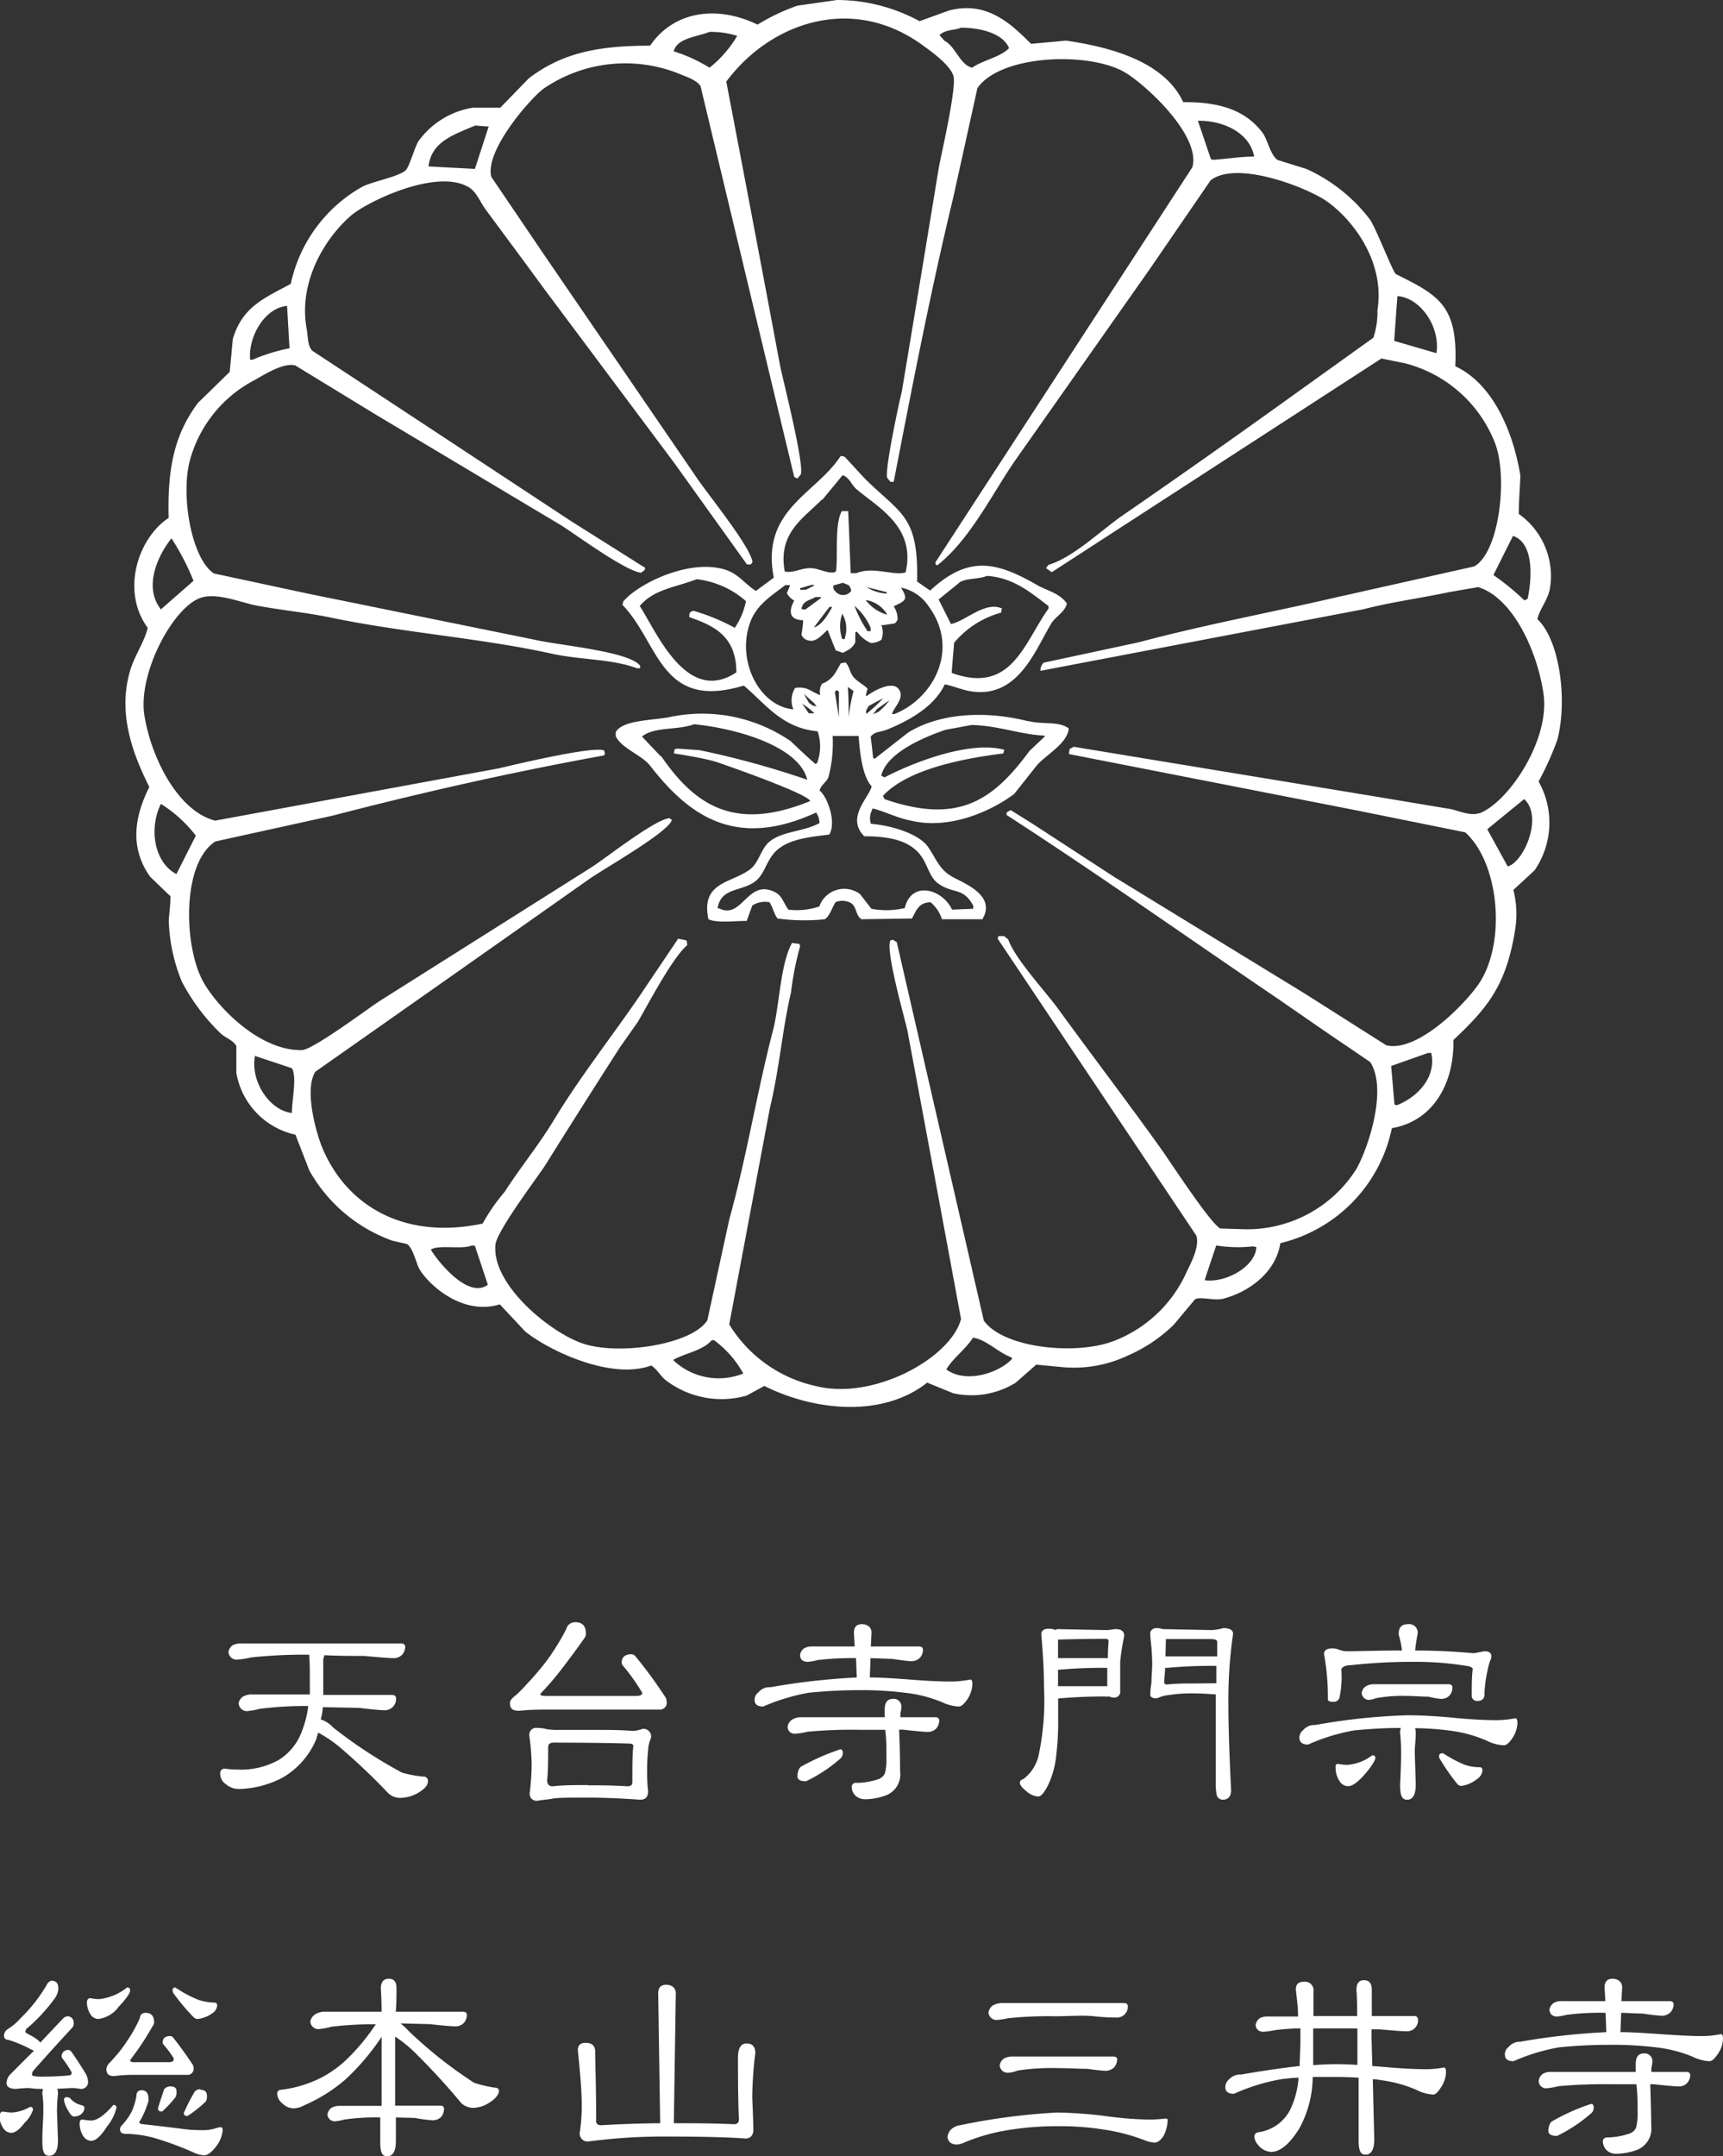 <svg viewBox="0 0 139.97 175.15" xmlns="http://www.w3.org/2000/svg"><rect x="0" y="0" width="139.97" height="175.15" fill="#333333" stroke="none"/><g fill="#fff"><path d="m83.5 58.58c-3.37-.85-7.08-.7-9.72.92l-2.72 2.13-.13-.07c-.06-.58-.13-1.15-.2-1.73.41-.46.74-.32 1.39-.59 1.83-.75 3.81-1.89 4.63-3.65.8.15 1.46.5 2.38.6 3.65.39 5-3.45 6.28-5.56.35-.56 1.08-.89 1.26-1.6-.55-.81-1.46-1-2.32-1.45-3.44-2-5.69-2.47-8.79.39l-1.06-.73c.12-5.3-1.25-5.44-4.16-8.28-.56-.59-1.1-1.19-1.66-1.79-.13-.11-.13-.1-.39-.13-2 3.1-6.51 4.35-5.43 9.88l-1.45 1.08c-.8-.48-1.36-1.3-2.31-1.66-2.88-1.06-7.19 1-8.47 2.52a2.68 2.68 0 0 1 -.07.27c3 3.07 3.07 8.62 9.86 6.56 1.72 1.43 3.09 3.46 6 3.71a3.83 3.83 0 0 1 -.05 2.6.52.52 0 0 0 -.13.06c-.69-.61-1.37-1.24-2-1.85a12.71 12.71 0 0 0 -9.66-2c-1.26.31-4 .22-4.56 1.26v.33c.48 1 2.08 1.51 2.78 2.38 3.2 4.13 7 6.82 13.5 3.82a1.57 1.57 0 0 1 .27.79v.07c-1.29.7-2.93.64-4 1.46-.73.54-.9 1.7-1.58 2.25-1.51 1.2-4.09 1-3.44 4.1.7.34 2.36.11 3.11.14.15-.42.3-.84.46-1.26a1.89 1.89 0 0 1 1.39-.26c.25.35.38 1 .66 1.32a15.9 15.9 0 0 0 3.83.06c.39-.22.62-1 .87-1.38a1.43 1.43 0 0 1 1.25.06c.49.3.37 1 .86 1.32l4.1-.06c.36-.64.53-1.3 1.52-1.32a3 3 0 0 1 .92 1.38h3.31c0-.1.09-.21.14-.33.67-1.72-1.65-2.59-2.59-3.11-1.11-.62-1.3-1.45-2-2.45s-2.83-1.72-4.63-1.86a1.47 1.47 0 0 1 .06-1.06 1.46 1.46 0 0 0 .07-.19c1 .23 2 .79 3.18 1 3.09.73 6.46-.77 8.33-2.18l1.84-2.32c.7-.83 2.49-1.76 2.59-3-.8-.61-2.12-.31-3.24-.59m-29.91 2.85-1.52-1.6c1-.82 2.94-.5 4.23-1 3 .28 8.49 1.64 9.2 4.51a72.32 72.32 0 0 0 -8.78-2.41l-1.8-.12-.2.06-.06.33s2.51.37 3.57.73c1.85.64 7.29 2.58 7.51 3.14-5.84 2.38-9.17.66-12.1-3.64m16.64-3.72c.11-.15.11-.22.22-.37 0 0 1.11-.61 1.14-.59a11.7 11.7 0 0 1 -1.36 1.25zm.57.31.32-.43s1-.71 1-.69a5.48 5.48 0 0 1 -.88.92zm7-10.71c.64-.37 1.48-.23 2.25-.53 2.19.14 3.65 1.44 5 2.45v.2c-2 2.8-3 7-7.87 5.23.06-.81.13-1.63.2-2.45a7.59 7.59 0 0 1 3.83-2.45c0-.11 0-.22.07-.33-1.4-.62-2.92 1-4.16 1.26l-1-2 1.65-1.33m-11.1-6.76 1.65-2c.57.19.72.79 1.12 1.13 1.79 1.52 4.84 3.07 4 6.76-.89.32-2.65-.51-4 .07h-.46c-.07-1.64-.13-3.27-.2-4.91v-.13h-.53c-.59 1.13-.3 3.42-.46 4.9h-.06l-.07.07c-.56.1-1.18-.27-1.79-.33-.8-.09-1.55.43-2.25.26-.58-3.15 1.56-4.34 3-5.83m3.57 8.15a2.42 2.42 0 0 1 1.72 1.13v.06a3.4 3.4 0 0 1 -1.72-1.19m.41 2.26v.27h-.26a10.79 10.79 0 0 1 -1.06-2.06 4.86 4.86 0 0 1 1.32 1.79m-.33-3.31 1.59.4.07.13a3.4 3.4 0 0 1 -1.66-.53m-2.57.31c-.11-.13-.1-.09-.14-.33 0-.05 0-.09.07-.13l.72-.2.47.2a.86.86 0 0 1 .2.46.82.82 0 0 1 -1.32 0m.85 3.64-.06.27h-.2a3.16 3.16 0 0 1 0-2.06 2.38 2.38 0 0 1 .26 1.79m-2.44-3.14h.46v.07l-1.26.93h-.26l-.07-.07c.15-.64.62-.64 1.13-.93m-1.24-.59v-.13l.93-.27h.19v.07l-.66.33zm2.38 1.39h.2v.06c-.32.53-.79 1.43-1.46 1.6zm-7.54 5.3c-4.07 2.74-6.54-3.37-7.87-5.37 1.12-1.35 2.8-1.49 4.63-2.18a7.31 7.31 0 0 1 4 1.78 5.91 5.91 0 0 1 -.91 2.17 16.51 16.51 0 0 0 -3.37-1.39c-.29.14-.31.09-.33.52 2.12.72 3.83 1.62 3.83 4.51m6.34 2.5.18.25-.34-.09-.29-.22-.41-.72zm-.46.39.47.41h-.47l-.15-.22-.39-.57zm-1.12-1.63a1.92 1.92 0 0 0 -.13 1.72c-2.8-.26-4.65-4-3.5-7.09.54-1.44 1.71-2.12 2.84-3h.4l-.27.66a1.72 1.72 0 0 0 .6.6c-.41.73-.51 1.57.72 1.59 0 .4-.08.79-.13 1.19a.78.78 0 0 0 .6.46c.61.16 1.13-.54 1.52-.86l.66 1.66.59.2c.46-.25.77-.37 1-.86v-.8l.14-.06a2.81 2.81 0 0 0 1.12.92 1.54 1.54 0 0 0 .86-.26 1.63 1.63 0 0 0 0-1.19c.35 0 .71-.1 1.06-.13a.68.68 0 0 0 .26-.34 1.9 1.9 0 0 0 -.32-1.06c1-.47 1.19-.56.59-1.52a3.56 3.56 0 0 1 2.25 1.52c2.56 3.49.38 7.5-2.78 8.75h-.2c.14-.51.88-1.13.67-1.79-.4-1.17-2.31 0-2.72.33h-.06c0-.2.08-.4.13-.6-.33-.35-.91-.61-1.19-1s-.28-.8-.6-1.13l-.39.07c-.43.77-.66 1.32-1.52 1.66a1.15 1.15 0 0 0 -.14.92c-.76-.25-1-.71-2-.59m4.7.26a14 14 0 0 0 -.4 2.13c0-.82 0-1.64-.07-2.46zm-1.19.07v2.06l-.33-2.06a.8.8 0 0 1 .13-.13c.2.08.08 0 .2.13m1.72 11.33.33.4c2.35 0 4 .45 4.83 1.92.38.66.58 1.5 1.19 1.92 1.24.88 2 .26 2.84 1.79v.26l-1.72.07c-.77-1.67-3.3-2.4-3.84-.13a6.51 6.51 0 0 1 -2.71.06c-.31-.39-.61-.79-.92-1.19a2.14 2.14 0 0 0 -3.31 1 5.66 5.66 0 0 1 -2.51.26c-.33-.41-.47-1-.93-1.33-2.35-1.38-2.76 2.11-4.63 1.26l-.2-.06c.31-1.66 1.84-1.32 3-2.12.73-.51.92-1.48 1.46-2.18.95-1.28 2.87-1.45 4.62-1.67.6-1-.16-3.09-.79-3.57.14-.52.57-.66.73-1.13a10.83 10.83 0 0 0 .33-3.31h2.11c.11 1.44.31 3.27 1.06 4.1-.19.82-1.8 2.27-.92 3.65m13.74-6.53c-2.95 4-5.76 6-11.78 3.91l-.12-.27c2-2.13 6.31-3 9.78-3.44a2.68 2.68 0 0 1 .07-.27v-.03c-3-.79-7.79 1.23-9.73 2.25l-.26-.15c.44-1.85 3.48-3.13 5.23-3.72l2.11-.39c2.25.06 3.9.77 5.89.86l.07.06z"/><path d="m124.89 50.29c.2-.83.78-1.45 1-2.38a6.16 6.16 0 0 0 -2.51-6.16c0-1 .09-2.08.13-3.12-.62-3.76-2.33-7.51-5.29-8.88.24-5-1.42-5.78-4.83-7.49-.24-.17-1.64-3.8-2.11-4.44a13.4 13.4 0 0 0 -5.16-4.1l-2.32-.72c-.6-.38-.82-1.68-1.26-2.25-1.36-1.77-3.4-2.48-6.42-2.45-1.45-3.13-5.48-4.42-9.52-5l-2.84.26c-1.47-1.44-3.48-3.56-6.68-2.7l-2.38.86a14.07 14.07 0 0 0 -6.7-1.72l-3.22.46a16.65 16.65 0 0 0 -3.24 1.54c-3.36-1.63-6.84-1.06-8.73 1.71-4.35 0-7.19.63-9.85 2.65l-2.32 2.39h-2.24a6.78 6.78 0 0 0 -4.4 2.71c-.3.45-.75 2.13-1.06 2.39-.63.53-2.69.89-3.51 1.32a11.9 11.9 0 0 0 -5.81 7.89c-2.2 1.18-3.91 1.87-4.7 4.44-.09.9-.17 1.81-.26 2.71l-2.58 2.52c-1.87 2.5-2.49 5.22-2.38 9.34-2.48 1.63-3.9 5.93-1.7 8.93-.28 1.19-1.11 2.3-1.46 3.58-1 3.53.34 6.84 1.59 9.35-1.21 2.41-1.61 4.92.06 7.28.55.53 1.1 1.07 1.66 1.59 0 .65-.09 1.28-.14 1.93a14 14 0 0 0 1.06 5 16.39 16.39 0 0 0 3.11 4.17c.39.4 1 .54 1.32 1.06v2.18a6.21 6.21 0 0 0 4.8 5.03l1.13 2.91a12.6 12.6 0 0 0 6.74 5.7l1.19.27c.52.34.73 1.58 1.06 2.12 1 1.53 3.68 3.66 6.48 2.78l2.05 2.19c1.81 1.49 6.94 4 10.25 2.78.5.31.74.85 1.19 1.2a7.47 7.47 0 0 0 6.55 1.25l1.45-.79c4 2 9.56 2.63 13.23-.27l2.11.86a6.81 6.81 0 0 0 5.09-.86l1.66-1.46 2.11.2a10.21 10.21 0 0 0 5.29-.92 12.46 12.46 0 0 0 3.77-2.52l1.72-2.06c.43-.27 1.53.14 2.31-.06 2.14-.56 4.28-2.18 4.63-4.51a12.13 12.13 0 0 0 9.06-9.34c3.3-.56 5.07-3.56 5-7.16 2.66-2.52 4.26-4.3 5-8.88a7.84 7.84 0 0 0 -.13-3.31l1.72-1.59a6.83 6.83 0 0 0 .33-7.22 24.76 24.76 0 0 0 1.52-3.38c.84-3.17.21-8.1-1.62-9.81zm-.79-1.65-.26.13a20.94 20.94 0 0 0 -2.52-2.06l1.59-3.18c1.69.57 1.56 3.36 1.19 5.11zm-10.58-24.59c1.87.14 3.5 2.49 3.17 4.64l-3.43-1c.08-1.21.17-2.42.26-3.64zm-11.64-11.33c-1.15 0-2.17.19-3.37.26a.84.84 0 0 1 -.14-.06c-.35-1-.7-2.08-1.06-3.11 2.22-.03 4.25 1.08 4.57 2.91zm-23.81-10.47c1.62 0 3.43.48 3.9 1.66-.68.73-2.18 1-3 1.59-1-.24-1.34-1.73-2.25-2.19l-.4-.46c.5-.47 1.16-.36 1.75-.6zm-20.43.34a7.29 7.29 0 0 1 2.25.32 9.43 9.43 0 0 1 -2.25 2.59 12.68 12.68 0 0 0 -2.91-1.33c.27-1.08 1.87-1.17 2.91-1.58zm-19 7.61.93.07h.13c-.37 1.15-.75 2.3-1.12 3.45l-3.77-.2c.24-2.05 2.11-2.59 3.78-3.32zm-15.32 14.65c.07 1.15.13 2.29.2 3.44a14.63 14.63 0 0 0 -3 .93h-.2c-.17-1.89 1.2-4.22 3-4.37zm-9.39 18.88a19.94 19.94 0 0 1 1.79 3.45l-2.65 2.32c-1.48-1.89-.16-4.5.86-5.77zm.4 27.27c-1.79-.93-2.26-3.66-1.26-5.7a10.86 10.86 0 0 1 2.84 2.58zm9.38 19.41c-1.84-.22-3.38-2.6-3-4.64l3 1c.42.74.02 2.44 0 3.61zm11.29 11.1c.6-.43 2.51 0 3.31-.33h.26c.36 1.06.71 2.12 1.06 3.18-1.63 1.21-4.13-2-4.63-2.85zm19.71 9v-.06c1-.55 2.4-.75 3.11-1.59h.18a8.33 8.33 0 0 1 2.38 2.71 5.35 5.35 0 0 1 -5.65-1.05zm22.16.73c.56-.94 1.56-1.62 2.17-2.58 1.12.16 2 1.19 3.11 1.59a.83.83 0 0 1 .07.13c-1.04 1.12-3.71 2.04-5.33.87zm21-7.29.93-2.78a11.23 11.23 0 0 0 3 .07l.26.06c-.06 1.55-2.41 2.9-4.15 2.7zm15.55-14.18-.14-.06c-.09-1-.17-2.08-.27-3.12l3-1.06h.26c.46 2.11-1.33 3.7-2.81 4.25zm9.05-19.41-1.65-3c1-.82 2-1.64 3-2.45 1.56 1.44-.03 5.09-1.31 5.46zm-2.31-4.31c-.7.27-1.77-.23-2.32-.33l-6.35-1.06-24.27-4-.33.19-.06.4 23.34 4.57 8.86 1.79c2.68 2.41 3.34 8.61 1.26 12.06-.9 1.5-5 5.87-7.67 5.24l-6.62-4.2-15.49-9.48-6.62-4.31-1.79-1.12-.33.2v.2c7.42 4.8 14.68 9.94 22 14.9 1.92 1.32 3.8 2.64 5.69 3.91l1.85 1.26c1.46 2.26-.23 7.13-1.12 8.68a10.49 10.49 0 0 1 -9.13 4.9l-1.92-.06c-.75-.33-4-5.3-4.7-6.3-2.74-3.85-5.64-7.63-8.44-11.49-1.06-1.46-3.53-4.09-4.1-5.7l-.33-.26h-.47c0 .06 0 .13-.06.2l16.14 24.12c.32.9-.54 2.44-.8 3a10.66 10.66 0 0 1 -5.88 5.56c-3.08 1.2-9 .59-10.58-1.65l-7.07-30.74-.33-.2-.2.07c-.37.88 1.09 6 1.39 7.29q2.19 11.72 4.36 23.45c-.82 3.16-7.1 6.65-11.83 5.44a11 11 0 0 1 -7-5l3.3-17.56c.8-3.32 1-6.35 1.72-9.41a24.13 24.13 0 0 1 .74-3.75 1.46 1.46 0 0 0 -.07-.19l-.59-.07c-.94 1.7-1 4.89-1.52 7-1.31 5-2.15 10.32-3.57 15.43-.6 2.74-1.19 5.48-1.79 8.22-1.22 1.93-7 2.86-10 1.92-2.58-.79-7.55-4.76-7.21-8.08.12-1.09 3.25-5.25 4-6.37q3-4.8 6.08-9.6l1.49-2.12c.9-1.55 2.8-5.19 4-6.22 0-.13 0-.27-.07-.4l-.66-.13-3.09 4.59c-2.3 3.37-4.86 6.6-7 10.13-1.2 2-2.73 3.86-4 5.84a15.37 15.37 0 0 0 -1.79 2.58c-6.31 1.34-11-1.39-13-6.09-.46-1.08-1.54-4.7-.6-6.24q11.11-7.8 22.22-15.63c1.11-.8 6.51-3.84 6.75-4.83l-.2-.14c-1.24.13-5.11 3.21-6.35 4l-17.17 10.84c-1.06.69-5.47 4-6.35 4-3.31.06-6.66-3.27-7.93-5.43-1.68-2.85-1.85-9.76.92-11.52l9.5-2.09c7.28-1.89 14.49-3.52 22.08-4.9.1-.27.06-.09 0-.4-.89-.38-7.31 1.16-8.6 1.46l-23 4.24c-3-.76-5.19-5.06-5.75-8.55s2.49-9.11 4.78-9.61c1.3-.3 3.14.45 4.23.67 2.16.41 4.15.58 6.15 1 5.87 1.22 12.2 1.67 17.85 2.91 2.42.54 4.89.42 7 1.2h.26v-.2c-.86-1.18-6.69-1.67-8.59-2.12l-18.3-3.72-7.74-1.66c-1.86-1.25-2.72-6.48-1.92-9.27a10.42 10.42 0 0 1 5.22-6.43c.67-.36 2.28-1.44 3.31-1.2l6.55 4 15.07 9c1.19.75 5.23 3.73 6.48 3.84l.27-.2.07-.19-6-3.78-14.3-9.42-6.75-4.44c-.39-.4-.34-1.1-.46-1.79-.69-3.8 1.48-7.36 3.63-9.21 1.31-1.11 7-3.88 9.59-2.25.59.37.91 1.23 1.33 1.79 1.55 2.1 3.13 4.22 4.69 6.36l10.65 14.25 5.88 8.21h.32a2.14 2.14 0 0 1 .13-.19c-.16-1.29-3.77-5.67-4.63-7l-12.22-17.85-4.36-6.43c-.6-2.08 3.2-6.46 4.3-7.22a11.73 11.73 0 0 1 10.97-1.16c.56.24 1.41.5 1.72 1q3.8 15.87 7.61 31.74a2.1 2.1 0 0 0 .26.13c.09-.1.18-.22.27-.33.3-.8-1.39-7.48-1.66-8.74q-2.17-11.59-4.39-23.17c3.55-4.78 10.24-7.16 16-2.92.74.54 2.16 1.55 2.45 2.45s-1 6.43-1.19 7.49q-1.49 9.08-3 18.16c-.23.91-1.4 6.38-1.19 7 .09.11.18.23.27.33h.26c1.52-7.83 3-15.5 4.83-23.06l1.97-8.92c1.8-2.63 8.64-3 11.77-1.4 1.57.8 6.45 5.19 5.69 7.83q-10.42 16.02-20.86 32.07v.19l.14.07c2.61-2.05 4.33-5.57 6.21-8.35l11-15.64 5-7.29c2.2-1.67 8 .68 9.46 1.73 2.12 1.51 4.71 4.91 4.09 8.81a6.71 6.71 0 0 1 -.33 2.25l-6.57 4.71c-4.56 3.28-9.15 6.52-13.82 9.74-1.67 1.15-4 3.41-6 4l-.21.27c.16.1.31.22.47.33l26.78-17.36 1.92.39a10.7 10.7 0 0 1 7.34 6.56c1 2.74.33 8.78-1.72 9.94l-11.24 2.52c-5.27 1.22-10.64 2.21-16 3.64l-7.74 1.66a.91.91 0 0 0 -.26.66l26.24-5c2.21-.58 4.65-.9 7-1.4l2.32-.4c2.8.86 4.77 5.13 5.29 8.55.63 3.76-2.78 8.88-5.17 9.82z"/><path d="m19.59 133.5h13c.21 0 .31.1.33.24a1 1 0 0 1 -.25.67.93.93 0 0 1 -.7.28c-.32 0-1.12-.06-2.38-.18-1 0-2.08 0-3.23-.06a1.57 1.57 0 0 1 -.1.28v.79 2.16h5.59c.2 0 .31.09.32.24a.91.91 0 0 1 -.95 1c-.28 0-1-.06-2.05-.19l-2.95-.06c0 .35-.09.7-.16 1a2.25 2.25 0 0 1 1 .65 38.13 38.13 0 0 0 5.6 3.67 9.2 9.2 0 0 0 1.7.32.35.35 0 0 1 .4.4c0 .3-.25.59-.74.89a2.94 2.94 0 0 1 -1.54.44 1.38 1.38 0 0 1 -.94-.38 51.88 51.88 0 0 0 -4-3.79 10.76 10.76 0 0 0 -1.69-1.13c-.05.17-.11.35-.16.53a6.47 6.47 0 0 1 -2.69 3.1 8 8 0 0 1 -3.61.95 1.6 1.6 0 0 1 -1.05-.4 1 1 0 0 1 -.45-.85.35.35 0 0 1 .39-.4 8.24 8.24 0 0 0 1 .07 6.28 6.28 0 0 0 3.36-.78 4.57 4.57 0 0 0 1.9-2.38 8 8 0 0 0 .5-2 28.67 28.67 0 0 0 -3.95.23 6 6 0 0 1 -1 .18.66.66 0 0 1 -.7-.65.8.8 0 0 1 .34-.52 1.42 1.42 0 0 1 .77-.18h4.67c0-.37 0-.75 0-1.15 0-.76 0-1.45-.06-2.08a41 41 0 0 0 -4.7.22 7.72 7.72 0 0 1 -1.14.18.66.66 0 0 1 -.71-.64.88.88 0 0 1 .34-.53 1.44 1.44 0 0 1 .69-.14z"/><path d="m46.73 131.77c.58 0 .87.31.87.95a.64.64 0 0 1 -.12.34c-.85 1.2-1.54 2.12-2.06 2.78s-.93 1.12-1.53 1.76c0 .1.13.16.4.16h7.4q.48 0 .48-.24a.27.27 0 0 0 -.08-.15 15.58 15.58 0 0 0 -1.47-2.05.44.44 0 0 1 -.12-.24c0-.47.27-.71.81-.71a.46.46 0 0 1 .32.18 37.53 37.53 0 0 1 2.37 3.23.76.76 0 0 1 .16.46.56.56 0 0 1 -.63.63h-9.16c-.54 0-1.2 0-2 .08s-.94-.21-.94-.63c0-.16.13-.35.4-.56s.7-.66 1-1q.7-.73 1.47-1.71a18.9 18.9 0 0 0 1.7-2.72.73.73 0 0 1 .73-.56zm-3.07 8.59a2.61 2.61 0 0 1 .67.08 4.62 4.62 0 0 0 1 .08h3.34c.77 0 1.67 0 2.71.08a2.55 2.55 0 0 0 .8-.16.62.62 0 0 1 .71.7.85.85 0 0 1 -.06.17 2.75 2.75 0 0 0 -.18.86 16.65 16.65 0 0 0 -.08 1.78c0 .37 0 .88.08 1.53 0 .47-.21.71-.63.71-1.58-.11-3-.17-4.25-.17-1.49 0-2.45 0-2.87.08s-.74.09-1.23.17a.56.56 0 0 1 -.64-.63 19.71 19.71 0 0 0 .16-2.36 19.33 19.33 0 0 0 -.19-2.28.56.56 0 0 1 .66-.64zm4.1 4.66c1 0 2 0 3.22.08q.39 0 .39-.33c0-1.35 0-2.33.08-2.92 0-.15-.1-.22-.31-.22q-2.12-.07-6.15-.08c-.3 0-.46.12-.46.38 0 1 0 1.85-.08 2.68 0 .33.15.49.46.49.81-.1 1.76-.1 2.85-.1z"/><path d="m65.9 133.74h3.53l-.06-1.11c0-.47.22-.7.65-.7s.78.23.78.7l-.06 1.11h3.92c.2 0 .3.09.32.25a1 1 0 0 1 -.24.66 1 1 0 0 1 -.71.29c-.21 0-.73-.07-1.55-.19l-1.76-.06-.06 1.57c1 0 2.22.09 3.53.19s2.27.14 3.15.14a9.15 9.15 0 0 0 1.49-.16c.11 0 .16.12.16.38a2.38 2.38 0 0 1 -.48 1.33q-.35.48-.63.48a3.61 3.61 0 0 1 -1.37-.36 10.86 10.86 0 0 0 -2.84-.74 28.38 28.38 0 0 0 -3.73-.23 41.65 41.65 0 0 0 -4.24.21 16.47 16.47 0 0 0 -3.7 1.12c-.47 0-.7-.18-.7-.54a.74.74 0 0 1 .3-.6 1.17 1.17 0 0 1 1-.43 55.54 55.54 0 0 1 7-.79l-.06-1.57a22.83 22.83 0 0 0 -3.14.16 4.13 4.13 0 0 1 -.79.14c-.39 0-.6-.19-.62-.54a.82.82 0 0 1 .32-.55 1.29 1.29 0 0 1 .59-.16zm-.9 5.75h6.87c0-.29 0-.5 0-.62 0-.58.22-.87.65-.87a.62.62 0 0 1 .7.7 1.69 1.69 0 0 1 -.08.47 2.53 2.53 0 0 1 0 .32h2.86q.27 0 .3.24a1 1 0 0 1 -.24.67.92.92 0 0 1 -.71.28c-.27 0-.93-.06-2-.18h-.31c.06 1.46.08 2.59.08 3.39a1.82 1.82 0 0 1 -1.31 2 4.77 4.77 0 0 1 -1.53.26 1.16 1.16 0 0 1 -.73-.24 1 1 0 0 1 -.36-.76.32.32 0 0 1 .3-.33 5.45 5.45 0 0 0 1.8-.28.94.94 0 0 0 .6-.5 4.77 4.77 0 0 0 .12-1.33c0-.74 0-1.48-.1-2.2h-2.07a38.06 38.06 0 0 0 -4.24.16 6.05 6.05 0 0 1 -1 .16c-.39 0-.59-.21-.62-.56a.82.82 0 0 1 .32-.55 1.3 1.3 0 0 1 .7-.23zm3.24 2.6c.15 0 .23.11.23.33a.66.66 0 0 1 -.15.38 12.1 12.1 0 0 1 -2.84 1.89c-.47 0-.7-.13-.7-.4s.1-.67.3-.79a18.47 18.47 0 0 1 3.2-1.41z"/><path d="m85.89 132.33 3.93.08c.4 0 .66-.08.79-.08.48 0 .72.18.72.55a17.44 17.44 0 0 0 -.33 2.12v2.34a.48.48 0 0 1 -.55.55.56.56 0 0 1 -.3-.08h-.1a39.13 39.13 0 0 0 -4.09.16v1.71a22.49 22.49 0 0 1 -.19 3.19 7.2 7.2 0 0 1 -.68 2.24c-.3.55-.54.82-.75.82a1.57 1.57 0 0 1 -.92-.4c-.38-.3-.57-.53-.57-.71s.1-.24.3-.32a3.32 3.32 0 0 0 1.21-1.85 21.46 21.46 0 0 0 .45-5.57c0-1.33-.08-2.77-.22-4.31 0-.31.2-.47.62-.47a1.17 1.17 0 0 1 .52.1zm.06.85a1.8 1.8 0 0 1 0 .22v1.29h4.05q0-.78.06-1.35c0-.15-.08-.22-.24-.22q-1.59 0-3.82.06zm0 3.79h4v-.08c0-.51 0-1 0-1.41a38 38 0 0 0 -4 .16zm8-4.72a1.36 1.36 0 0 1 .49.08l4 .08a4.37 4.37 0 0 0 .94-.16c.53 0 .79.16.79.47a37.53 37.53 0 0 0 -.38 5.78q0 2.43.22 6.9c0 .52-.23.79-.7.79a.53.53 0 0 1 -.45-.31 4.21 4.21 0 0 1 -.1-1q0-4.14 0-7.25h-.12c-.76-.06-1.38-.08-1.86-.08a11.45 11.45 0 0 0 -1.83.14 2.82 2.82 0 0 0 -.81.2.73.73 0 0 1 -.22.06c-.32 0-.48-.11-.48-.32a7 7 0 0 1 .1-.95c0-.5.06-1 .06-1.57q0-.45-.06-1.29c-.07-.58-.1-1-.1-1.16s.17-.41.49-.41zm4.86 4.48c0-.49 0-1 0-1.41a38.1 38.1 0 0 0 -4 .16h-.16c0 .36-.06.74-.08 1.13 0 .15.08.22.24.22a17.43 17.43 0 0 1 1.93-.08zm-4.11-2.18h.18 4c0-.41 0-.81 0-1.19 0-.15-.19-.22-.56-.22-1.32 0-2.52 0-3.61 0-0 .45-.02.91-.03 1.41z"/><path d="m114.3 139.33q1.77 0 4.17.24c1.22.11 2.27.16 3.14.16a8.17 8.17 0 0 0 1.5-.16c.1 0 .16.14.16.4a2.38 2.38 0 0 1 -.48 1.32q-.35.48-.63.48a3.44 3.44 0 0 1 -1.35-.36 10.77 10.77 0 0 0 -2.86-.81 23 23 0 0 0 -3-.22 1.08 1.08 0 0 1 .06.38c0 .58-.08 1.1-.08 1.57l.08 2.61c0 .83-.23 1.25-.7 1.25s-.57-.42-.57-1.25c.06-1.12.08-2 .08-2.61a15.13 15.13 0 0 0 -.08-1.57 1.16 1.16 0 0 1 .06-.4c-1.3 0-2.57.08-3.81.2a16.18 16.18 0 0 0 -3.73 1.15c-.47 0-.7-.19-.7-.57a.78.78 0 0 1 .3-.6 1.21 1.21 0 0 1 1-.42 50.4 50.4 0 0 1 7.44-.79zm.08-7.4a.69.69 0 0 1 .78.79c-.09.49-.16.94-.2 1.35 1.82 0 3.4.1 4.76.22l.87-.16c.37 0 .56.13.56.4a.87.87 0 0 1 -.12.42 11.08 11.08 0 0 0 -.44 2.65.49.49 0 0 1 -.55.56.42.42 0 0 1 -.48-.48c0-.78 0-1.49.08-2.12 0-.05-.09-.12-.26-.2a25.49 25.49 0 0 0 -4.54-.37 44.67 44.67 0 0 0 -5.08.27c-.43 0-.69.13-.79.3v.16a8 8 0 0 1 -.16 2.2.5.5 0 0 1 -.54.32c-.27 0-.4-.08-.4-.24a19 19 0 0 0 -.31-3.63c0-.31.21-.47.63-.47a1.31 1.31 0 0 1 .6.11 1.82 1.82 0 0 0 .59.12c1.1 0 2.54-.06 4.31-.06h.2a7.14 7.14 0 0 0 -.26-1.27c-.04-.58.22-.87.75-.87zm-5.69 11.35a4.81 4.81 0 0 0 .79.08 3.88 3.88 0 0 0 2-.78c.17 0 .25.07.25.22s-.28.66-.83 1.29-1 1-1.39 1a.83.83 0 0 1 -.69-.41 1.93 1.93 0 0 1 -.32-1.11c-.03-.19.04-.29.19-.29zm2.93-6.47h6.07q.27 0 .3.24a1 1 0 0 1 -.23.67.94.94 0 0 1 -.72.28 7 7 0 0 1 -1-.18c-.55 0-1.16-.06-1.81-.06a11.57 11.57 0 0 0 -2.43.18 2.8 2.8 0 0 1 -.56.14.59.59 0 0 1 -.62-.56.75.75 0 0 1 .32-.53 1.22 1.22 0 0 1 .68-.18zm5.5 5.61h.12a10 10 0 0 0 1.75.93 3.65 3.65 0 0 0 1.22.2c.14 0 .22.09.22.25a.94.94 0 0 1 -.45.72 2.6 2.6 0 0 1 -1.27.55.42.42 0 0 1 -.34-.18 16.87 16.87 0 0 1 -1.39-2 .38.38 0 0 1 -.08-.24c0-.13.1-.23.22-.23z"/><path d="m.24 171.52a5 5 0 0 0 .71.08 3.36 3.36 0 0 0 1.49-.46.21.21 0 0 1 .24.24 2.55 2.55 0 0 1 -.68 1.05c-.41.55-.77.82-1.09.82a.78.78 0 0 1 -.63-.36 1.74 1.74 0 0 1 -.32-1c.04-.26.12-.37.28-.37zm3.93-10.63q.57 0 .57.63a1.5 1.5 0 0 1 -.34.87 13.81 13.81 0 0 1 -2.12 2.3.44.44 0 0 0 -.22.38s.11.1.34.22a3.94 3.94 0 0 1 .75.48l.12.15 1.89-2a.57.57 0 0 1 .37-.14.52.52 0 0 1 .34.18.56.56 0 0 1 .12.38.55.55 0 0 1 -.18.43q-1.53 1.65-3.11 3.44a.52.52 0 0 0 -.1.31.18.18 0 0 0 .06.1 4 4 0 0 0 .91.06 19.68 19.68 0 0 0 2.06-.1c.12 0 .18-.09.2-.23a9.34 9.34 0 0 0 -.77-1.16.45.45 0 0 1 -.06-.19.58.58 0 0 1 .14-.32.53.53 0 0 1 .43-.16c.1 0 .22.1.34.3.29.41.62.92 1 1.54a1.5 1.5 0 0 1 .24.68.56.56 0 0 1 -.63.64 3.51 3.51 0 0 0 -.72-.07l-1.15.06a1.12 1.12 0 0 1 .06.4 13 13 0 0 0 -.08 1.45l.08 2.34c0 .83-.24 1.25-.71 1.25s-.56-.42-.56-1.25c0-1 .08-1.78.08-2.34s0-.91-.08-1.45a1.14 1.14 0 0 1 .06-.39c-.35 0-.71 0-1.09-.07a8.51 8.51 0 0 0 -1.09.07c-.52 0-.79-.16-.79-.48a1.08 1.08 0 0 1 .23-.62c.67-.68 1.33-1.34 2-2l-.22-.1a10.58 10.58 0 0 0 -1.88-.79c-.22 0-.34-.15-.34-.34a.67.67 0 0 1 .3-.52 4.61 4.61 0 0 0 1.05-.89 12.56 12.56 0 0 0 2.12-2.7.62.62 0 0 1 .38-.35zm1.27 9.46a.69.69 0 0 1 .25.08 1.7 1.7 0 0 0 .84.55q.33.06.33.24a.68.68 0 0 1 -.25.5.91.91 0 0 1 -.62.2c-.14 0-.3-.19-.51-.58a2.06 2.06 0 0 1 -.28-.77c0-.15.08-.22.24-.22zm1.25 1.82a5.55 5.55 0 0 0 .71.08c.48 0 1.09-.43 1.81-1.27.17 0 .25.08.25.24a3.79 3.79 0 0 1 -.75 1.49c-.5.79-.93 1.19-1.31 1.19a.78.78 0 0 1 -.63-.38 1.85 1.85 0 0 1 -.3-1.05c0-.2.08-.3.22-.3zm.65-9.86a4.94 4.94 0 0 0 .7.08 4.35 4.35 0 0 0 2.28-.95.22.22 0 0 1 .25.24c0 .23-.31.67-.93 1.33a2.43 2.43 0 0 1 -1.64.99.77.77 0 0 1 -.64-.36 1.85 1.85 0 0 1 -.3-1.05c.04-.18.12-.28.28-.28zm4.48 1.19c.47 0 .7.26.7.78a.36.36 0 0 1 -.06.2c-.44.77-.81 1.35-1.09 1.76s-.5.7-.8 1.11c0 .1.1.16.3.16h2.84c.27 0 .4-.08.4-.24s0 0 0-.08a9.32 9.32 0 0 0 -.84-1.13.31.31 0 0 1 -.06-.12c0-.37.2-.55.62-.55a.32.32 0 0 1 .22.1c.46.58 1 1.31 1.58 2.18a.58.58 0 0 1 .1.32.5.5 0 0 1 -.57.55h-4.16c-.42 0-.94 0-1.57.08s-.79-.19-.79-.57a.87.87 0 0 1 .32-.54l.57-.65a10 10 0 0 0 .82-1.11 11.37 11.37 0 0 0 1-1.79c.03-.31.21-.46.47-.46zm-.31 6.29c.37 0 .55.24.55.72a1.17 1.17 0 0 1 0 .16 7.27 7.27 0 0 1 -.75 1.72c0 .05.05.1.16.14 1.4.16 2.52.29 3.35.4s1.42.1 1.85.1a3.55 3.55 0 0 0 .95-.18 1.27 1.27 0 0 1 .3-.06c.11 0 .17.08.17.24a2.49 2.49 0 0 1 -.49 1.27c-.39.51-.72.77-1 .77a2.14 2.14 0 0 1 -.86-.22 25.54 25.54 0 0 0 -2.83-1.07 9.08 9.08 0 0 0 -2.7-.45c-.31 0-.46-.12-.46-.38a.43.43 0 0 1 .12-.28 5.16 5.16 0 0 0 .81-1.11 5.12 5.12 0 0 0 .4-1.29q-0-.48.43-.48zm2.36-.31c.31 0 .47.13.47.39a1.06 1.06 0 0 1 -.08.48 9.42 9.42 0 0 1 -1.09 1.17c-.22 0-.33-.07-.33-.22s.17-.6.49-1.59a.65.65 0 0 1 .54-.23zm.39-8 .14.06a8.85 8.85 0 0 0 1.79.93 4.62 4.62 0 0 0 1.23.2c.15 0 .22.08.22.24a.83.83 0 0 1 -.4.63 2.48 2.48 0 0 1 -1.17.46.48.48 0 0 1 -.36-.16 17.57 17.57 0 0 1 -1.6-1.9.42.42 0 0 1 -.08-.22.21.21 0 0 1 .23-.28zm2 8.27c.37 0 .55.16.55.48a.94.94 0 0 1 -.08.46 9.31 9.31 0 0 1 -1.5 1.19q-.3 0-.3-.24a16 16 0 0 1 .79-1.57.57.57 0 0 1 .59-.36z"/><path d="m26.27 163.41h4.73q0-.9-.06-1.89c0-.52.22-.79.65-.79s.62.27.62.79 0 1.29-.06 1.89h5.45c.21 0 .31.09.33.25a1 1 0 0 1 -.25.66.93.93 0 0 1 -.7.28c-.28 0-1-.06-2.06-.18l-2.38-.06a5.28 5.28 0 0 1 .63.59 35.87 35.87 0 0 0 5.34 4.23 9.54 9.54 0 0 0 1.63.39c.26 0 .39.09.39.3s-.24.59-.71.88a2.5 2.5 0 0 1 -1.41.47 1.43 1.43 0 0 1 -.95-.4 54.66 54.66 0 0 0 -3.89-4.22 10.65 10.65 0 0 0 -1.47-1.17v5.61h3.67q.28 0 .3.24a1.12 1.12 0 0 1 -.22.67 1 1 0 0 1 -.73.28 11.86 11.86 0 0 1 -1.41-.19l-1.55-.04v1.9c0 .83-.23 1.25-.71 1.25s-.56-.42-.56-1.25c0-.66 0-1.29 0-1.9a18 18 0 0 0 -2.92.17 4.52 4.52 0 0 1 -.73.14.59.59 0 0 1 -.64-.55.86.86 0 0 1 .32-.54 1.3 1.3 0 0 1 .7-.16h3.38c0-2.27 0-4.14 0-5.61a19.07 19.07 0 0 1 -2.88 3.41 12.89 12.89 0 0 1 -3.38 2.14 2 2 0 0 1 -.83.26 1.33 1.33 0 0 1 -1-.43 1 1 0 0 1 -.39-.76c0-.19.11-.3.32-.32a9.74 9.74 0 0 0 3.29-1 9.17 9.17 0 0 0 2.1-1.53 17.36 17.36 0 0 0 2.3-2.79 28.79 28.79 0 0 0 -3.61.2 5.19 5.19 0 0 1 -1 .19.65.65 0 0 1 -.71-.63.92.92 0 0 1 .35-.54 1.48 1.48 0 0 1 .71-.24z"/><path d="m47.57 165.94c.48 0 .74.2.78.62 0 .93.08 2.84.08 5.75 0 .21.14.32.41.32 1.6-.09 3.2-.15 4.79-.16l-.16-10.55c0-.47.22-.7.65-.7s.78.23.78.7l-.16 10.55c1.51 0 3.13 0 4.88.08.27 0 .41-.13.41-.38-.06-1.16-.08-2.84-.08-5 0-.79.23-1.18.7-1.18s.71.26.71.78a30.5 30.5 0 0 0 -.25 3.63c.06 1.32.09 2.19.09 2.6s-.21.71-.63.71c-1.45-.11-3.66-.16-6.61-.16a46.15 46.15 0 0 0 -6.15.4.64.64 0 0 1 -.71-.73 15.23 15.23 0 0 0 .16-2.21c0-1-.11-2.48-.32-4.48q-0-.59.63-.59z"/><path d="m85.87 171.6a35.52 35.52 0 0 1 4.34.34 28 28 0 0 0 3.14.23 11.87 11.87 0 0 0 1.33-.08c.11 0 .17 0 .17.16a2.81 2.81 0 0 1 -.33 1.25c-.24.36-.48.54-.7.54a2.28 2.28 0 0 1 -.71-.14 15.54 15.54 0 0 0 -3.53-.93 22.71 22.71 0 0 0 -3.71-.26 24.3 24.3 0 0 0 -4.45.4 15.43 15.43 0 0 0 -3 .89 2 2 0 0 1 -.66.2c-.49 0-.75-.23-.79-.62a1 1 0 0 1 .34-.65 1.27 1.27 0 0 1 .69-.3 51.73 51.73 0 0 1 7.87-1.03zm-4.41-8.89h9.84c.2 0 .3.07.32.22a.89.89 0 0 1 -1 .95c-.24 0-.83 0-1.75-.1s-2 0-3.15 0a31.44 31.44 0 0 0 -3.83.16 6.39 6.39 0 0 1 -.89.14.65.65 0 0 1 -.7-.63.91.91 0 0 1 .34-.54 1.52 1.52 0 0 1 .82-.2zm.86 4.34h8.11c.2 0 .31.07.32.22a1 1 0 0 1 -.24.66 1 1 0 0 1 -.71.28 13.39 13.39 0 0 1 -1.43-.16c-.76 0-1.61-.06-2.52-.06a17.87 17.87 0 0 0 -3.18.2 2.8 2.8 0 0 1 -.75.18.65.65 0 0 1 -.71-.62.88.88 0 0 1 .35-.54 1.48 1.48 0 0 1 .76-.16z"/><path d="m102.83 163.8h2.62c0-.71-.1-1.45-.18-2.2 0-.42.21-.62.64-.62a.69.69 0 0 1 .79.78v2h3.55c0-.67 0-1.38-.06-2.12 0-.52.2-.79.62-.79s.63.27.63.79v2.12h3.42c.21 0 .31.09.33.24a.89.89 0 0 1 -.95 1c-.31 0-1-.05-2.18-.16-.21 0-.43 0-.64 0v.72l.06 2.26 1.23.1c1.23.11 2.3.16 3.18.16a8 8 0 0 0 1.41-.14c.11 0 .17.13.17.39a2.39 2.39 0 0 1 -.47 1.31c-.21.33-.4.5-.56.5a3.35 3.35 0 0 1 -1.37-.38 10.71 10.71 0 0 0 -2.89-.79 5.38 5.38 0 0 0 -.66-.08l.12 4.88c0 .83-.24 1.25-.71 1.25s-.56-.42-.56-1.25c0-1.9 0-3.56 0-5q-.93-.06-1.92-.06c-.62 0-1.22 0-1.81 0a8.87 8.87 0 0 1 -1.07 4.15c-.79 1.29-1.57 1.94-2.32 1.94a1.47 1.47 0 0 1 -1.05-.57 1.1 1.1 0 0 1 -.3-.68c0-.2.13-.33.4-.36a3.41 3.41 0 0 0 2.62-2.06 7.08 7.08 0 0 0 .57-2.36c-.47 0-.93.07-1.39.12a15.87 15.87 0 0 0 -3.86 1.19c-.46 0-.7-.18-.7-.54a.8.8 0 0 1 .3-.63 1.25 1.25 0 0 1 1-.4q2.73-.47 4.74-.69c0-.6.06-1.27.06-2 0-.35 0-.7 0-1.06a18.5 18.5 0 0 0 -2 .14 8.62 8.62 0 0 1 -1 .14c-.39 0-.6-.21-.64-.55a.86.86 0 0 1 .32-.54 1.24 1.24 0 0 1 .51-.15zm7.44 3.93c0-.82 0-1.55 0-2.2v-.76c-.67 0-1.38 0-2.12 0-.52 0-1 0-1.47 0v1.49s0 1 0 1.49c.69-.05 1.3-.08 1.83-.08s1.1.02 1.76.06z"/><path d="m126.88 162.55h3.53l-.06-1.11c0-.47.22-.71.64-.71s.79.24.79.71l-.06 1.11h3.91q.3 0 .33.24a1 1 0 0 1 -.25.66 1 1 0 0 1 -.7.29 14.56 14.56 0 0 1 -1.55-.18c-.56 0-1.14-.05-1.76-.06l-.06 1.57c1 0 2.21.09 3.53.18s2.27.14 3.14.14a8.17 8.17 0 0 0 1.5-.16c.1 0 .16.13.16.38a2.33 2.33 0 0 1 -.49 1.33c-.23.33-.43.49-.62.49a3.48 3.48 0 0 1 -1.37-.37 10.86 10.86 0 0 0 -2.84-.74 28.74 28.74 0 0 0 -3.74-.22 41.64 41.64 0 0 0 -4.23.2 16 16 0 0 0 -3.73 1.13c-.47 0-.7-.18-.7-.55a.74.74 0 0 1 .3-.6 1.18 1.18 0 0 1 .94-.43 55.47 55.47 0 0 1 7-.78l-.06-1.57a21.47 21.47 0 0 0 -3.15.16 5 5 0 0 1 -.78.14c-.39 0-.6-.2-.63-.55a.84.84 0 0 1 .33-.54 1.18 1.18 0 0 1 .68-.16zm-.88 5.75h6.88c0-.3 0-.51 0-.63 0-.58.22-.87.64-.87a.63.63 0 0 1 .71.71 2.1 2.1 0 0 1 -.08.46v.33h2.85c.19 0 .29.09.31.24a1 1 0 0 1 -.25.66.9.9 0 0 1 -.7.28q-.41 0-2-.18h-.3c.05 1.47.08 2.6.08 3.39a1.85 1.85 0 0 1 -1.31 2 5.12 5.12 0 0 1 -1.53.26 1.13 1.13 0 0 1 -.73-.24 1.05 1.05 0 0 1 -.36-.77c0-.17.1-.28.3-.32a5.51 5.51 0 0 0 1.79-.29.91.91 0 0 0 .61-.5 4.77 4.77 0 0 0 .12-1.33c0-.74 0-1.47-.1-2.2h-2.07a40.74 40.74 0 0 0 -4.24.16 6.54 6.54 0 0 1 -1 .17.59.59 0 0 1 -.62-.63.84.84 0 0 1 .33-.54 1.2 1.2 0 0 1 .67-.16zm3.25 2.6c.15 0 .22.1.22.32a.69.69 0 0 1 -.14.38 12.36 12.36 0 0 1 -2.84 1.9c-.47 0-.71-.14-.71-.41s.1-.66.31-.78a16.69 16.69 0 0 1 3.17-1.41z"/></g></svg>
